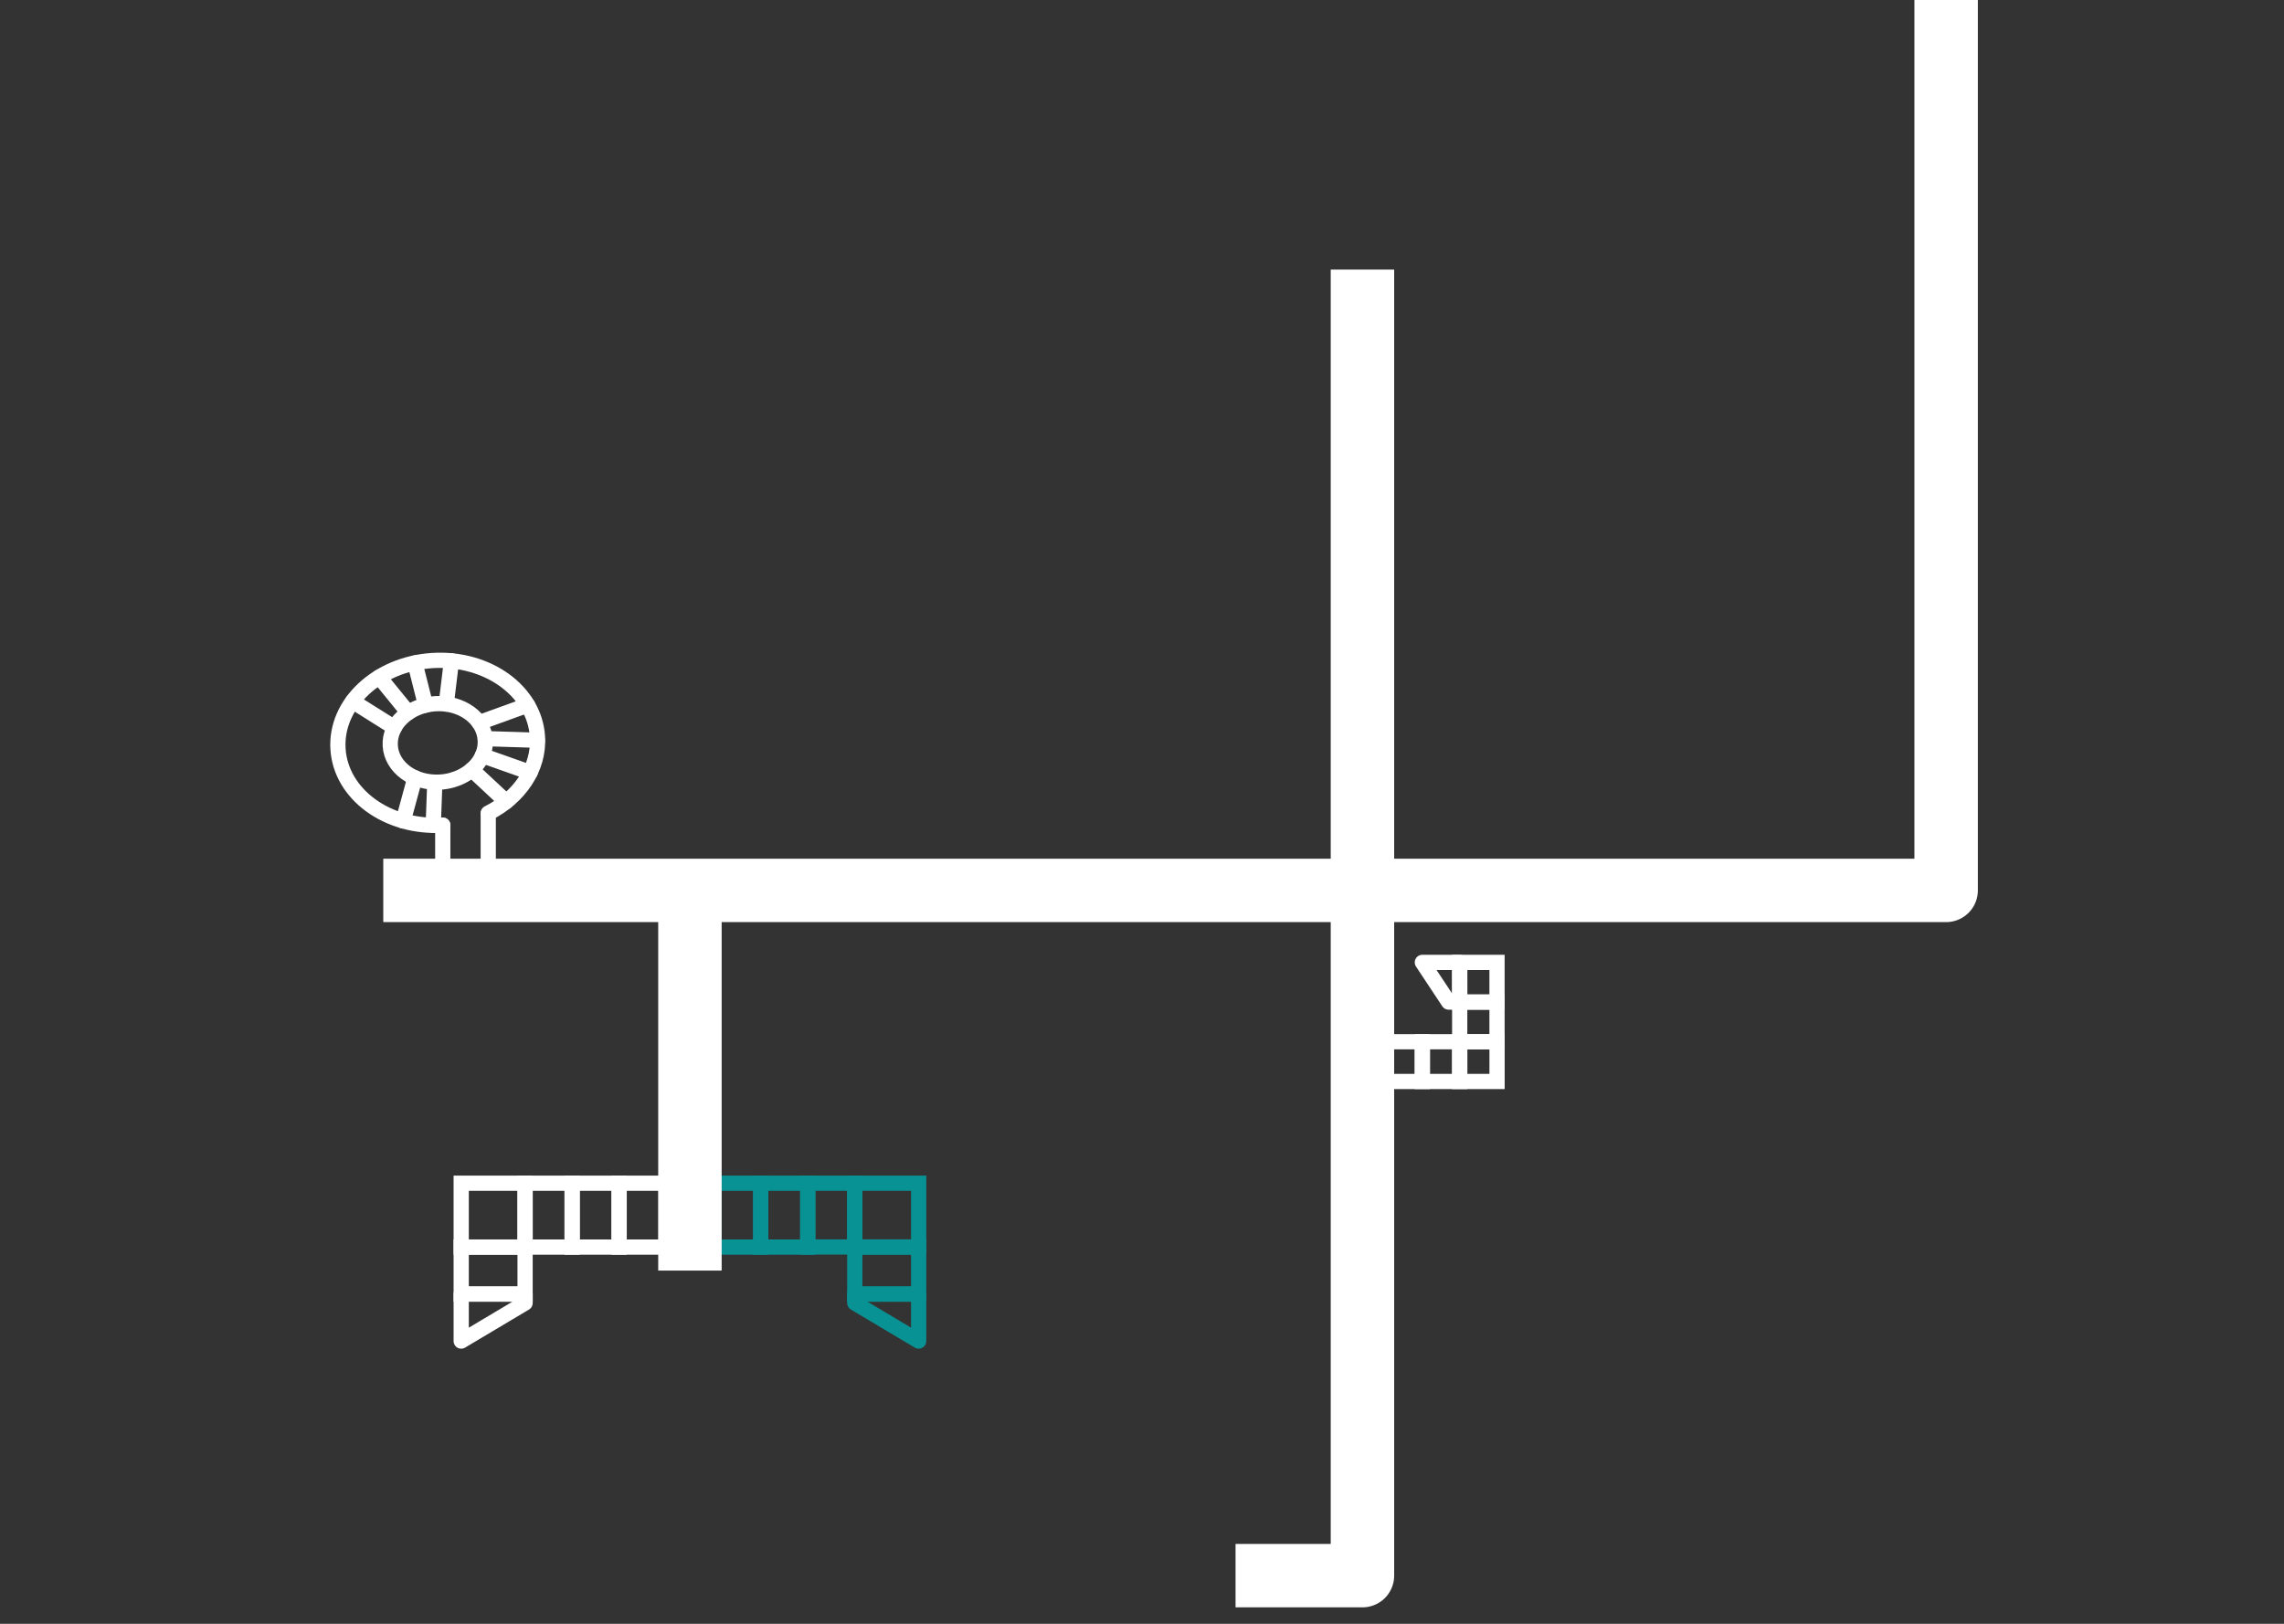 <?xml version="1.0" encoding="utf-8"?>
<!-- Generator: Adobe Illustrator 16.0.0, SVG Export Plug-In . SVG Version: 6.00 Build 0)  -->
<!DOCTYPE svg PUBLIC "-//W3C//DTD SVG 1.1//EN" "http://www.w3.org/Graphics/SVG/1.1/DTD/svg11.dtd">
<svg version="1.1" id="Layer_1" xmlns="http://www.w3.org/2000/svg" xmlns:xlink="http://www.w3.org/1999/xlink" x="0px" y="0px"
	 width="180px" height="128px" viewBox="-15 16.908 180 128" enable-background="new -15 16.908 180 128" xml:space="preserve">
<rect x="-15" y="16.908" width="180" height="128" fill="#333333" stroke="none"/>
<g id="Layer_2" display="none">
	<rect y="0" display="inline" fill="#7D74D1" width="150" height="161.816"/>
</g>
<g id="Layer_2_2_">
</g>
<g>
	<polyline fill="none" stroke="#FFFFFF" stroke-width="5" stroke-linejoin="round" stroke-miterlimit="10" points="82.373,141.111 
		92.373,141.111 92.373,38.158 	"/>
	<polyline fill="none" stroke="#FFFFFF" stroke-width="5" stroke-linejoin="round" stroke-miterlimit="10" points="15.206,87.096 
		138.373,87.096 138.373,16.908 	"/>
	<g>
		
			<line fill="none" stroke="#FFFFFF" stroke-width="1.2" stroke-linecap="round" stroke-linejoin="round" stroke-miterlimit="10" x1="23.478" y1="84.656" x2="23.478" y2="81.073"/>
		
			<line fill="none" stroke="#FFFFFF" stroke-width="1.2" stroke-linecap="round" stroke-linejoin="round" stroke-miterlimit="10" x1="19.894" y1="84.656" x2="19.894" y2="81.957"/>
		
			<path fill="none" stroke="#FFFFFF" stroke-width="1.2" stroke-linecap="round" stroke-linejoin="round" stroke-miterlimit="10" d="
			M23.478,81.005c2.448-1.233,4.032-3.519,3.879-6.021c-0.218-3.583-3.914-6.271-8.255-6.01s-7.684,3.383-7.465,6.967
			c0.218,3.583,3.914,6.275,8.255,6.01"/>
		
			<path fill="none" stroke="#FFFFFF" stroke-width="1.2" stroke-linecap="round" stroke-linejoin="round" stroke-miterlimit="10" d="
			M23.241,75.24c0.073,1.192-0.681,2.276-1.847,2.864c-0.251,0.127-0.522,0.229-0.808,0.308s-0.587,0.127-0.899,0.146
			c-2.067,0.126-3.827-1.156-3.931-2.862c-0.104-1.707,1.488-3.188,3.555-3.317C21.376,72.252,23.138,73.534,23.241,75.24z"/>
		
			<line fill="none" stroke="#FFFFFF" stroke-width="1.2" stroke-linecap="round" stroke-linejoin="round" stroke-miterlimit="10" x1="22.183" y1="77.578" x2="24.89" y2="80.103"/>
		
			<line fill="none" stroke="#FFFFFF" stroke-width="1.2" stroke-linecap="round" stroke-linejoin="round" stroke-miterlimit="10" x1="23.016" y1="76.467" x2="26.781" y2="77.797"/>
		
			<line fill="none" stroke="#FFFFFF" stroke-width="1.2" stroke-linecap="round" stroke-linejoin="round" stroke-miterlimit="10" x1="23.246" y1="75.134" x2="27.349" y2="75.259"/>
		
			<line fill="none" stroke="#FFFFFF" stroke-width="1.2" stroke-linecap="round" stroke-linejoin="round" stroke-miterlimit="10" x1="22.758" y1="73.877" x2="26.581" y2="72.492"/>
		
			<line fill="none" stroke="#FFFFFF" stroke-width="1.2" stroke-linecap="round" stroke-linejoin="round" stroke-miterlimit="10" x1="20.169" y1="72.408" x2="20.58" y2="69.002"/>
		
			<line fill="none" stroke="#FFFFFF" stroke-width="1.2" stroke-linecap="round" stroke-linejoin="round" stroke-miterlimit="10" x1="18.539" y1="72.492" x2="17.701" y2="69.168"/>
		
			<line fill="none" stroke="#FFFFFF" stroke-width="1.2" stroke-linecap="round" stroke-linejoin="round" stroke-miterlimit="10" x1="17.172" y1="73.084" x2="14.891" y2="70.283"/>
		
			<line fill="none" stroke="#FFFFFF" stroke-width="1.2" stroke-linecap="round" stroke-linejoin="round" stroke-miterlimit="10" x1="16.081" y1="74.259" x2="12.791" y2="72.194"/>
		
			<line fill="none" stroke="#FFFFFF" stroke-width="1.2" stroke-linecap="round" stroke-linejoin="round" stroke-miterlimit="10" x1="19.268" y1="78.564" x2="19.144" y2="81.957"/>
		
			<line fill="none" stroke="#FFFFFF" stroke-width="1.2" stroke-linecap="round" stroke-linejoin="round" stroke-miterlimit="10" x1="17.701" y1="78.219" x2="16.772" y2="81.624"/>
	</g>
	<g>
		
			<polygon fill="none" stroke="#FFFFFF" stroke-width="1.2" stroke-linecap="round" stroke-linejoin="round" stroke-miterlimit="10" points="
			21.347,118.917 26.382,118.917 26.382,119.621 21.347,122.621 		"/>
		
			<rect x="21.347" y="115.21" fill="none" stroke="#FFFFFF" stroke-width="1.2" stroke-miterlimit="10" width="5.035" height="3.705"/>
		
			<rect x="21.347" y="110.178" fill="none" stroke="#FFFFFF" stroke-width="1.2" stroke-miterlimit="10" width="5.035" height="5.034"/>
		
			<rect x="33.794" y="110.178" fill="none" stroke="#FFFFFF" stroke-width="1.2" stroke-miterlimit="10" width="3.704" height="5.034"/>
		
			<rect x="30.089" y="110.178" fill="none" stroke="#FFFFFF" stroke-width="1.2" stroke-miterlimit="10" width="3.704" height="5.034"/>
		
			<rect x="26.382" y="110.178" fill="none" stroke="#FFFFFF" stroke-width="1.2" stroke-miterlimit="10" width="3.707" height="5.034"/>
	</g>
	<g>
		
			<rect x="52.364" y="115.21" fill="none" stroke="#099294" stroke-width="1.2" stroke-miterlimit="10" width="5.035" height="3.707"/>
		
			<polygon fill="none" stroke="#099294" stroke-width="1.2" stroke-linecap="round" stroke-linejoin="round" stroke-miterlimit="10" points="
			52.364,118.917 57.399,118.917 57.399,122.62 52.364,119.62 		"/>
		
			<rect x="52.364" y="110.177" fill="none" stroke="#099294" stroke-width="1.2" stroke-miterlimit="10" width="5.035" height="5.027"/>
		
			<rect x="48.659" y="110.177" fill="none" stroke="#099294" stroke-width="1.2" stroke-miterlimit="10" width="3.707" height="5.027"/>
		
			<rect x="44.954" y="110.178" fill="none" stroke="#099294" stroke-width="1.2" stroke-miterlimit="10" width="3.704" height="5.034"/>
		
			<rect x="41.248" y="110.178" fill="none" stroke="#099294" stroke-width="1.2" stroke-miterlimit="10" width="3.704" height="5.034"/>
	</g>
	<g>
		
			<rect x="100.038" y="99.025" fill="none" stroke="#FFFFFF" stroke-width="1.2" stroke-miterlimit="10" width="2.943" height="3.133"/>
		
			<rect x="97.095" y="99.025" fill="none" stroke="#FFFFFF" stroke-width="1.2" stroke-miterlimit="10" width="2.943" height="3.133"/>
		
			<rect x="94.151" y="99.025" fill="none" stroke="#FFFFFF" stroke-width="1.2" stroke-miterlimit="10" width="2.941" height="3.133"/>
		<polygon fill="none" stroke="#FFFFFF" stroke-width="1.2" stroke-linejoin="round" stroke-miterlimit="10" points="100.037,92.77 
			100.038,95.9 99.167,95.9 97.095,92.77 		"/>
		
			<rect x="100.038" y="95.9" fill="none" stroke="#FFFFFF" stroke-width="1.2" stroke-miterlimit="10" width="2.941" height="3.125"/>
		
			<rect x="100.038" y="92.771" fill="none" stroke="#FFFFFF" stroke-width="1.2" stroke-miterlimit="10" width="2.941" height="3.127"/>
	</g>
	
		<line fill="none" stroke="#FFFFFF" stroke-width="5" stroke-linejoin="round" stroke-miterlimit="10" x1="39.373" y1="87.096" x2="39.373" y2="117.063"/>
</g>
</svg>
